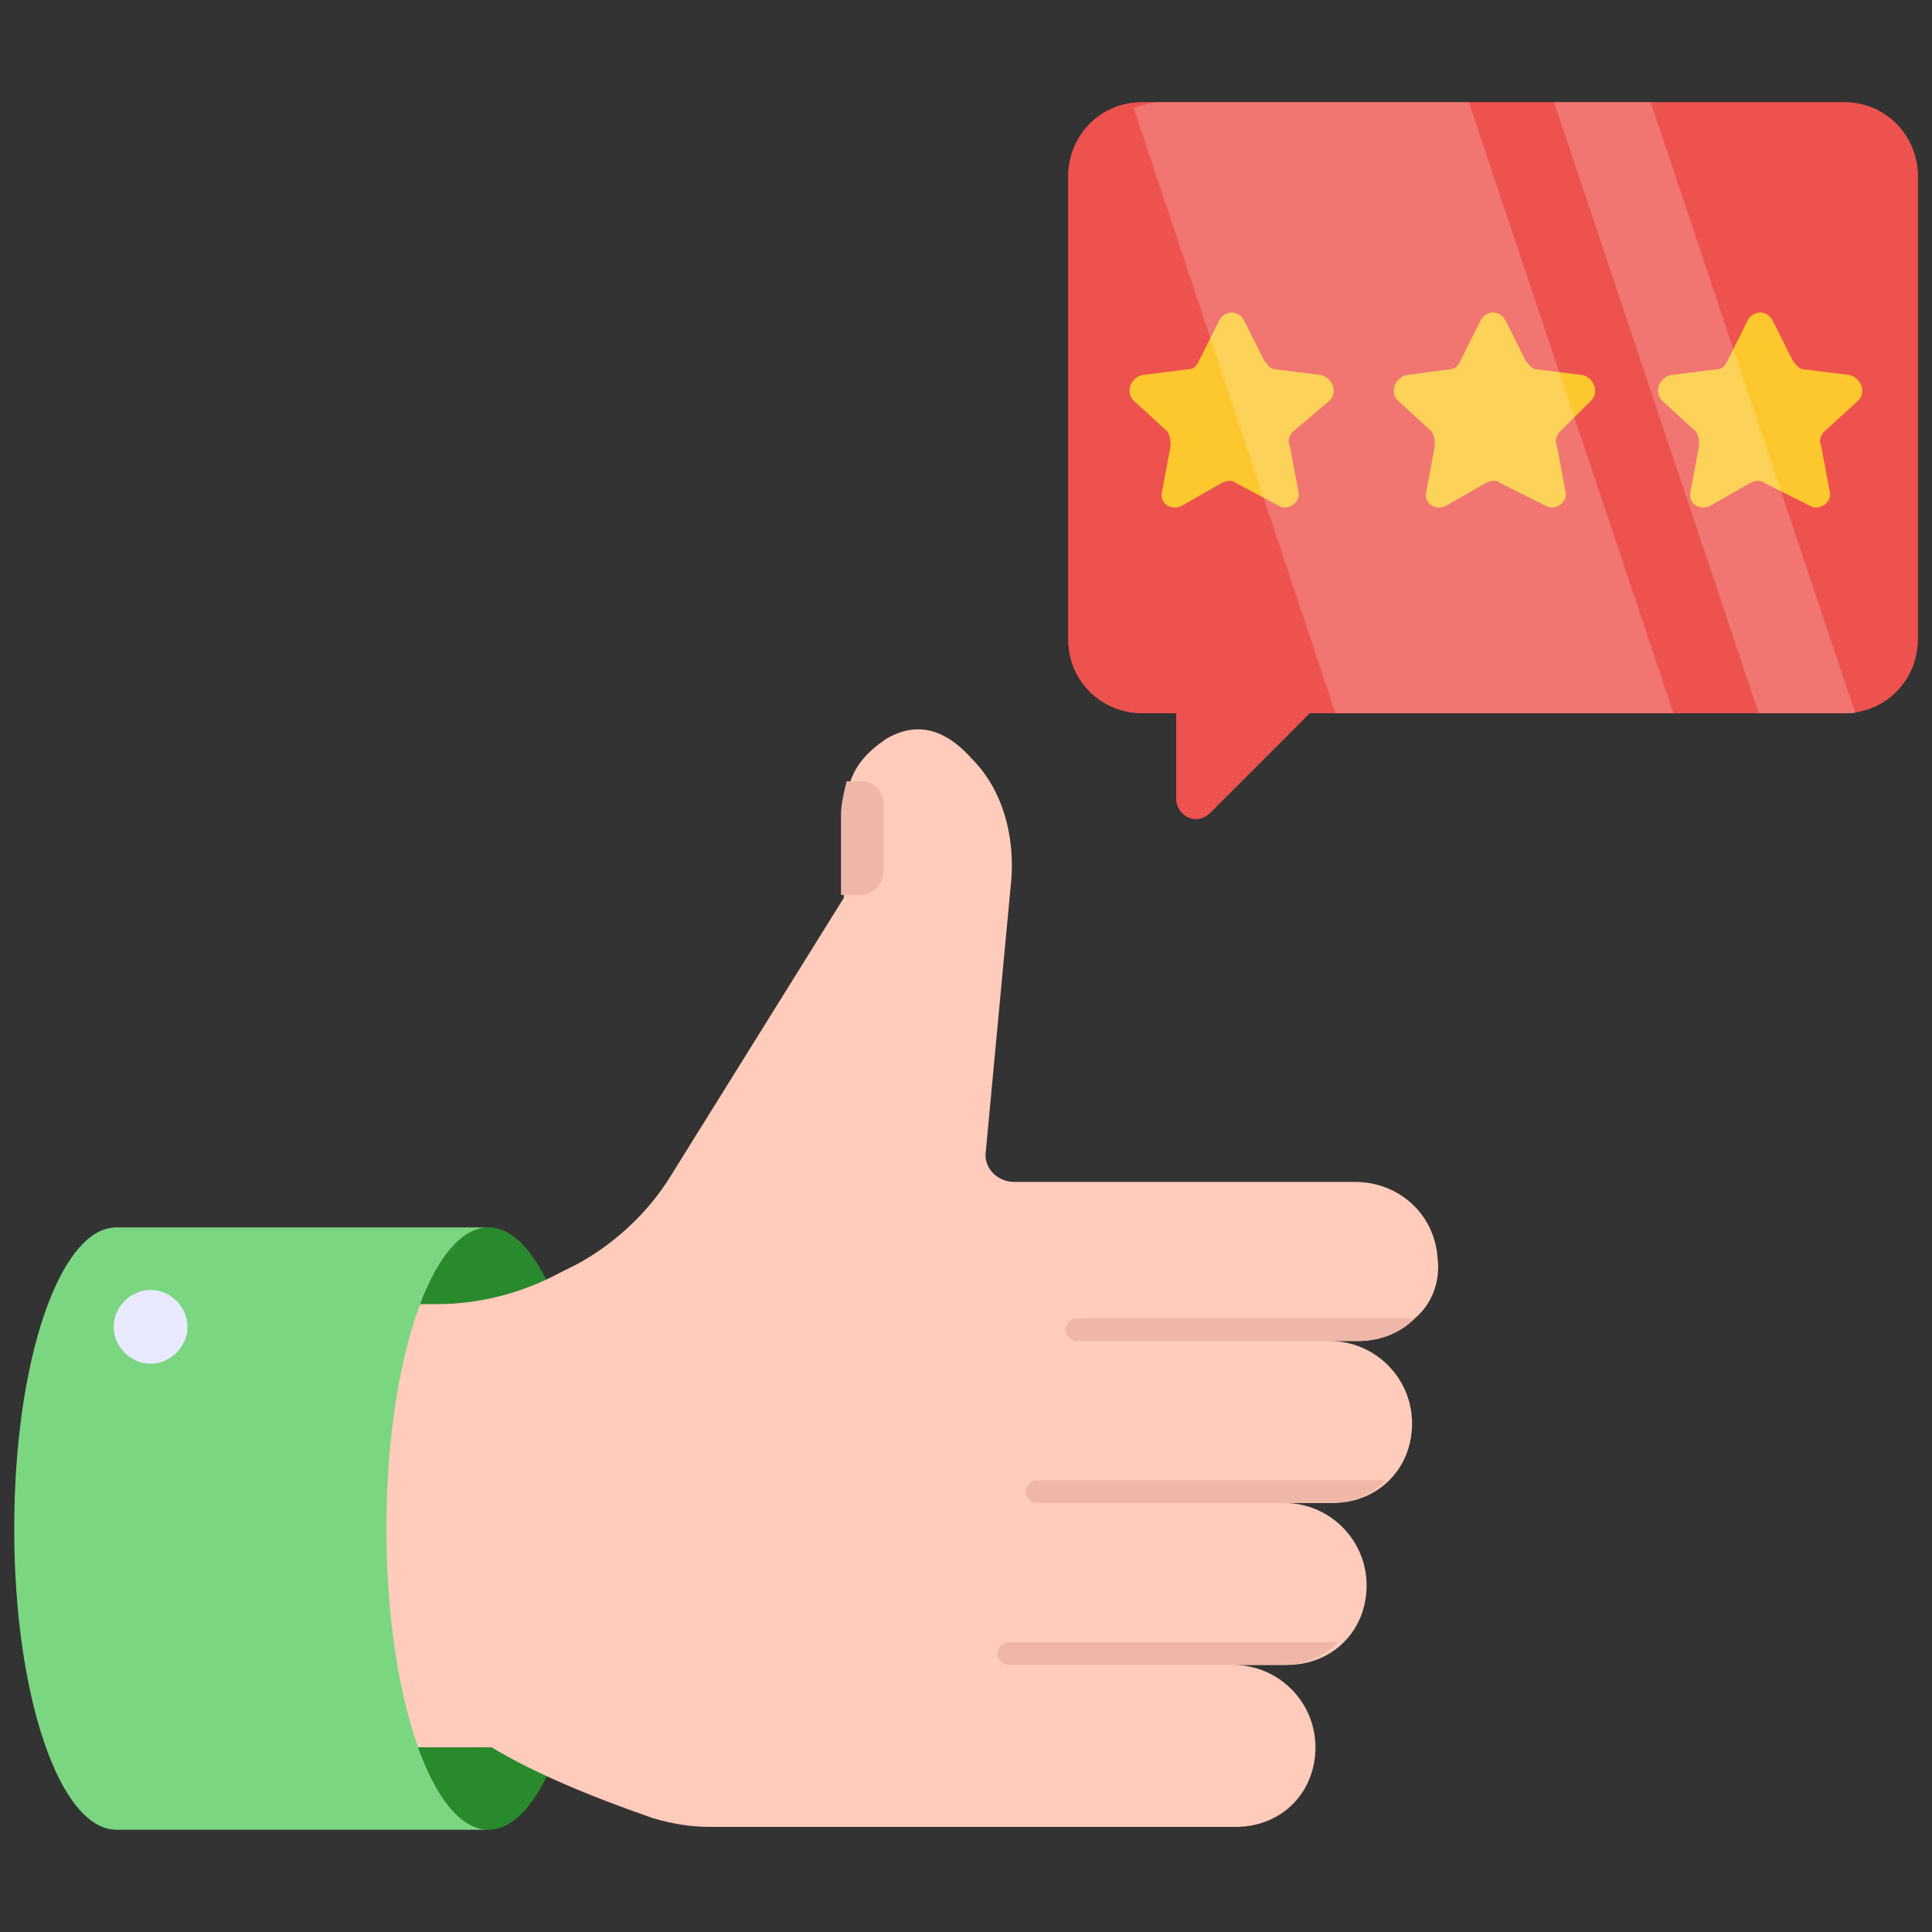 <?xml version="1.0" encoding="utf-8"?>
<!-- Generator: Adobe Illustrator 24.3.0, SVG Export Plug-In . SVG Version: 6.00 Build 0)  -->
<svg version="1.1" id="customer-feedback" xmlns="http://www.w3.org/2000/svg" xmlns:xlink="http://www.w3.org/1999/xlink" x="0px"
	 y="0px" viewBox="0 0 68 68" style="enable-background:new 0 0 68 68;" xml:space="preserve">
<rect x="0" y="0" width="68" height="68" fill="#333333" stroke="none"/>
<style type="text/css">
	.st0{fill:#28892D;}
	.st1{fill:#FFCBBA;}
	.st2{fill:#EFB7A8;}
	.st3{fill:#7BD681;}
	.st4{fill:#E9E9FF;}
	.st5{fill:#ED524E;}
	.st6{opacity:0.2;}
	.st7{fill:#FFFFFF;}
	.st8{fill:#FDC72E;}
</style>
<g>
	<path class="st0" d="M20.8,53.8c0,5.8-1.6,10.6-3.6,10.6c-2,0-3.6-4.7-3.6-10.6s1.6-10.6,3.6-10.6C19.2,43.2,20.8,48,20.8,53.8z"/>
	<path class="st1" d="M49.8,46.4C49.8,46.4,49.8,46.4,49.8,46.4c-0.5,0.5-1.2,0.8-2,0.8h-1c1.6,0,2.9,1.3,2.9,2.9
		c0,0.8-0.3,1.5-0.8,2c0,0,0,0,0,0c-0.5,0.5-1.2,0.8-2,0.8h-1.7c1.6,0,2.9,1.3,2.9,2.9c0,0.8-0.3,1.5-0.8,2l0,0
		c-0.5,0.5-1.2,0.8-2,0.8h-1.9c1.6,0,2.9,1.3,2.9,2.9c0,0.8-0.3,1.5-0.8,2c-0.5,0.5-1.2,0.8-2,0.8H25c-0.7,0-1.3-0.1-2-0.3
		c-2.3-0.8-4.2-1.6-5.7-2.5h-7V45.9h5.1c1.5,0,3-0.4,4.3-1.1l0.6-0.3c1.3-0.7,2.5-1.8,3.3-3.1l6.1-9.8v-2.8c0-0.4,0.1-0.8,0.2-1.2
		c0.2-0.7,0.7-1.2,1.3-1.6c1.2-0.7,2.2-0.2,3,0.7c1.1,1.1,1.5,2.7,1.4,4.2l-0.9,9.6c-0.1,0.6,0.4,1.1,1,1.1h12
		c1.5,0,2.8,1.1,2.9,2.7C50.7,45.1,50.4,45.9,49.8,46.4z"/>
	<path class="st2" d="M49.8,46.4C49.8,46.4,49.8,46.4,49.8,46.4c-0.5,0.5-1.2,0.8-2,0.8h-9.9c-0.2,0-0.4-0.2-0.4-0.4
		s0.2-0.4,0.4-0.4H49.8z M48.8,52.1C48.8,52.1,48.8,52.1,48.8,52.1c-0.5,0.5-1.2,0.8-2,0.8H36.5c-0.2,0-0.4-0.2-0.4-0.4
		c0-0.2,0.2-0.4,0.4-0.4H48.8z M47.1,57.8L47.1,57.8c-0.5,0.5-1.2,0.8-2,0.8h-9.6c-0.2,0-0.4-0.2-0.4-0.4c0-0.2,0.2-0.4,0.4-0.4
		H47.1z M31.1,28.3v2.4c0,0.4-0.4,0.8-0.8,0.8h-0.7v-2.8c0-0.4,0.1-0.8,0.2-1.2h0.5C30.8,27.5,31.1,27.9,31.1,28.3z"/>
	<path class="st3" d="M4.1,43.2c-2,0-3.6,4.7-3.6,10.6s1.6,10.6,3.6,10.6h13.1c-2,0-3.6-4.7-3.6-10.6s1.6-10.6,3.6-10.6H4.1z"/>
	<path class="st4" d="M6.6,46.7C6.6,47.4,6,48,5.3,48C4.6,48,4,47.4,4,46.7c0-0.7,0.6-1.3,1.3-1.3C6,45.4,6.6,46,6.6,46.7z"/>
	<path class="st5" d="M67.5,6.2v16.3c0,1.4-1.1,2.6-2.6,2.6H46.1l-3.5,3.5c-0.5,0.5-1.2,0.1-1.2-0.5v-3h-1.2c-1.4,0-2.6-1.1-2.6-2.6
		V6.2c0-1.4,1.1-2.6,2.6-2.6h24.7C66.4,3.6,67.5,4.8,67.5,6.2z"/>
	<g class="st6">
		<path class="st7" d="M58.9,25.1H47L39.9,3.8c0.3-0.1,0.6-0.2,1-0.2h10.8L58.9,25.1z"/>
		<polygon class="st7" points="65.3,25.1 61.9,25.1 54.7,3.6 58.1,3.6 		"/>
	</g>
	<g>
		<path class="st5" d="M67.5,6.2v16.3c0,1.4-1.1,2.6-2.6,2.6H46.1l-3.5,3.5c-0.5,0.5-1.2,0.1-1.2-0.5v-3h-1.2
			c-1.4,0-2.6-1.1-2.6-2.6V6.2c0-1.4,1.1-2.6,2.6-2.6h24.7C66.4,3.6,67.5,4.8,67.5,6.2z"/>
		<path class="st8" d="M45.5,15.2c-0.1,0.1-0.2,0.3-0.1,0.5l0.3,1.6c0.1,0.4-0.4,0.7-0.7,0.5L43.5,17c-0.1-0.1-0.3-0.1-0.5,0
			l-1.4,0.8c-0.4,0.2-0.8-0.1-0.7-0.5l0.3-1.6c0-0.2,0-0.3-0.1-0.5l-1.2-1.1c-0.3-0.3-0.1-0.8,0.3-0.9l1.6-0.2
			c0.2,0,0.3-0.1,0.4-0.3l0.7-1.4c0.2-0.4,0.7-0.4,0.9,0l0.7,1.4c0.1,0.1,0.2,0.3,0.4,0.3l1.6,0.2c0.4,0.1,0.6,0.6,0.3,0.9
			L45.5,15.2z M54.9,15.2c-0.1,0.1-0.2,0.3-0.1,0.5l0.3,1.6c0.1,0.4-0.4,0.7-0.7,0.5L52.8,17c-0.1-0.1-0.3-0.1-0.5,0l-1.4,0.8
			c-0.4,0.2-0.8-0.1-0.7-0.5l0.3-1.6c0-0.2,0-0.3-0.1-0.5l-1.2-1.1c-0.3-0.3-0.1-0.8,0.3-0.9L51,13c0.2,0,0.3-0.1,0.4-0.3l0.7-1.4
			c0.2-0.4,0.7-0.4,0.9,0l0.7,1.4c0.1,0.1,0.2,0.3,0.4,0.3l1.6,0.2c0.4,0.1,0.6,0.6,0.3,0.9L54.9,15.2z M64.2,15.2
			c-0.1,0.1-0.2,0.3-0.1,0.5l0.3,1.6c0.1,0.4-0.4,0.7-0.7,0.5L62.1,17c-0.1-0.1-0.3-0.1-0.5,0l-1.4,0.8c-0.4,0.2-0.8-0.1-0.7-0.5
			l0.3-1.6c0-0.2,0-0.3-0.1-0.5l-1.2-1.1c-0.3-0.3-0.1-0.8,0.3-0.9l1.6-0.2c0.2,0,0.3-0.1,0.4-0.3l0.7-1.4c0.2-0.4,0.7-0.4,0.9,0
			l0.7,1.4c0.1,0.1,0.2,0.3,0.4,0.3l1.6,0.2c0.4,0.1,0.6,0.6,0.3,0.9L64.2,15.2z"/>
		<g class="st6">
			<path class="st7" d="M58.9,25.1H47L39.9,3.8c0.3-0.1,0.6-0.2,1-0.2h10.8L58.9,25.1z"/>
			<polygon class="st7" points="65.3,25.1 61.9,25.1 54.7,3.6 58.1,3.6 			"/>
		</g>
	</g>
</g>
</svg>
